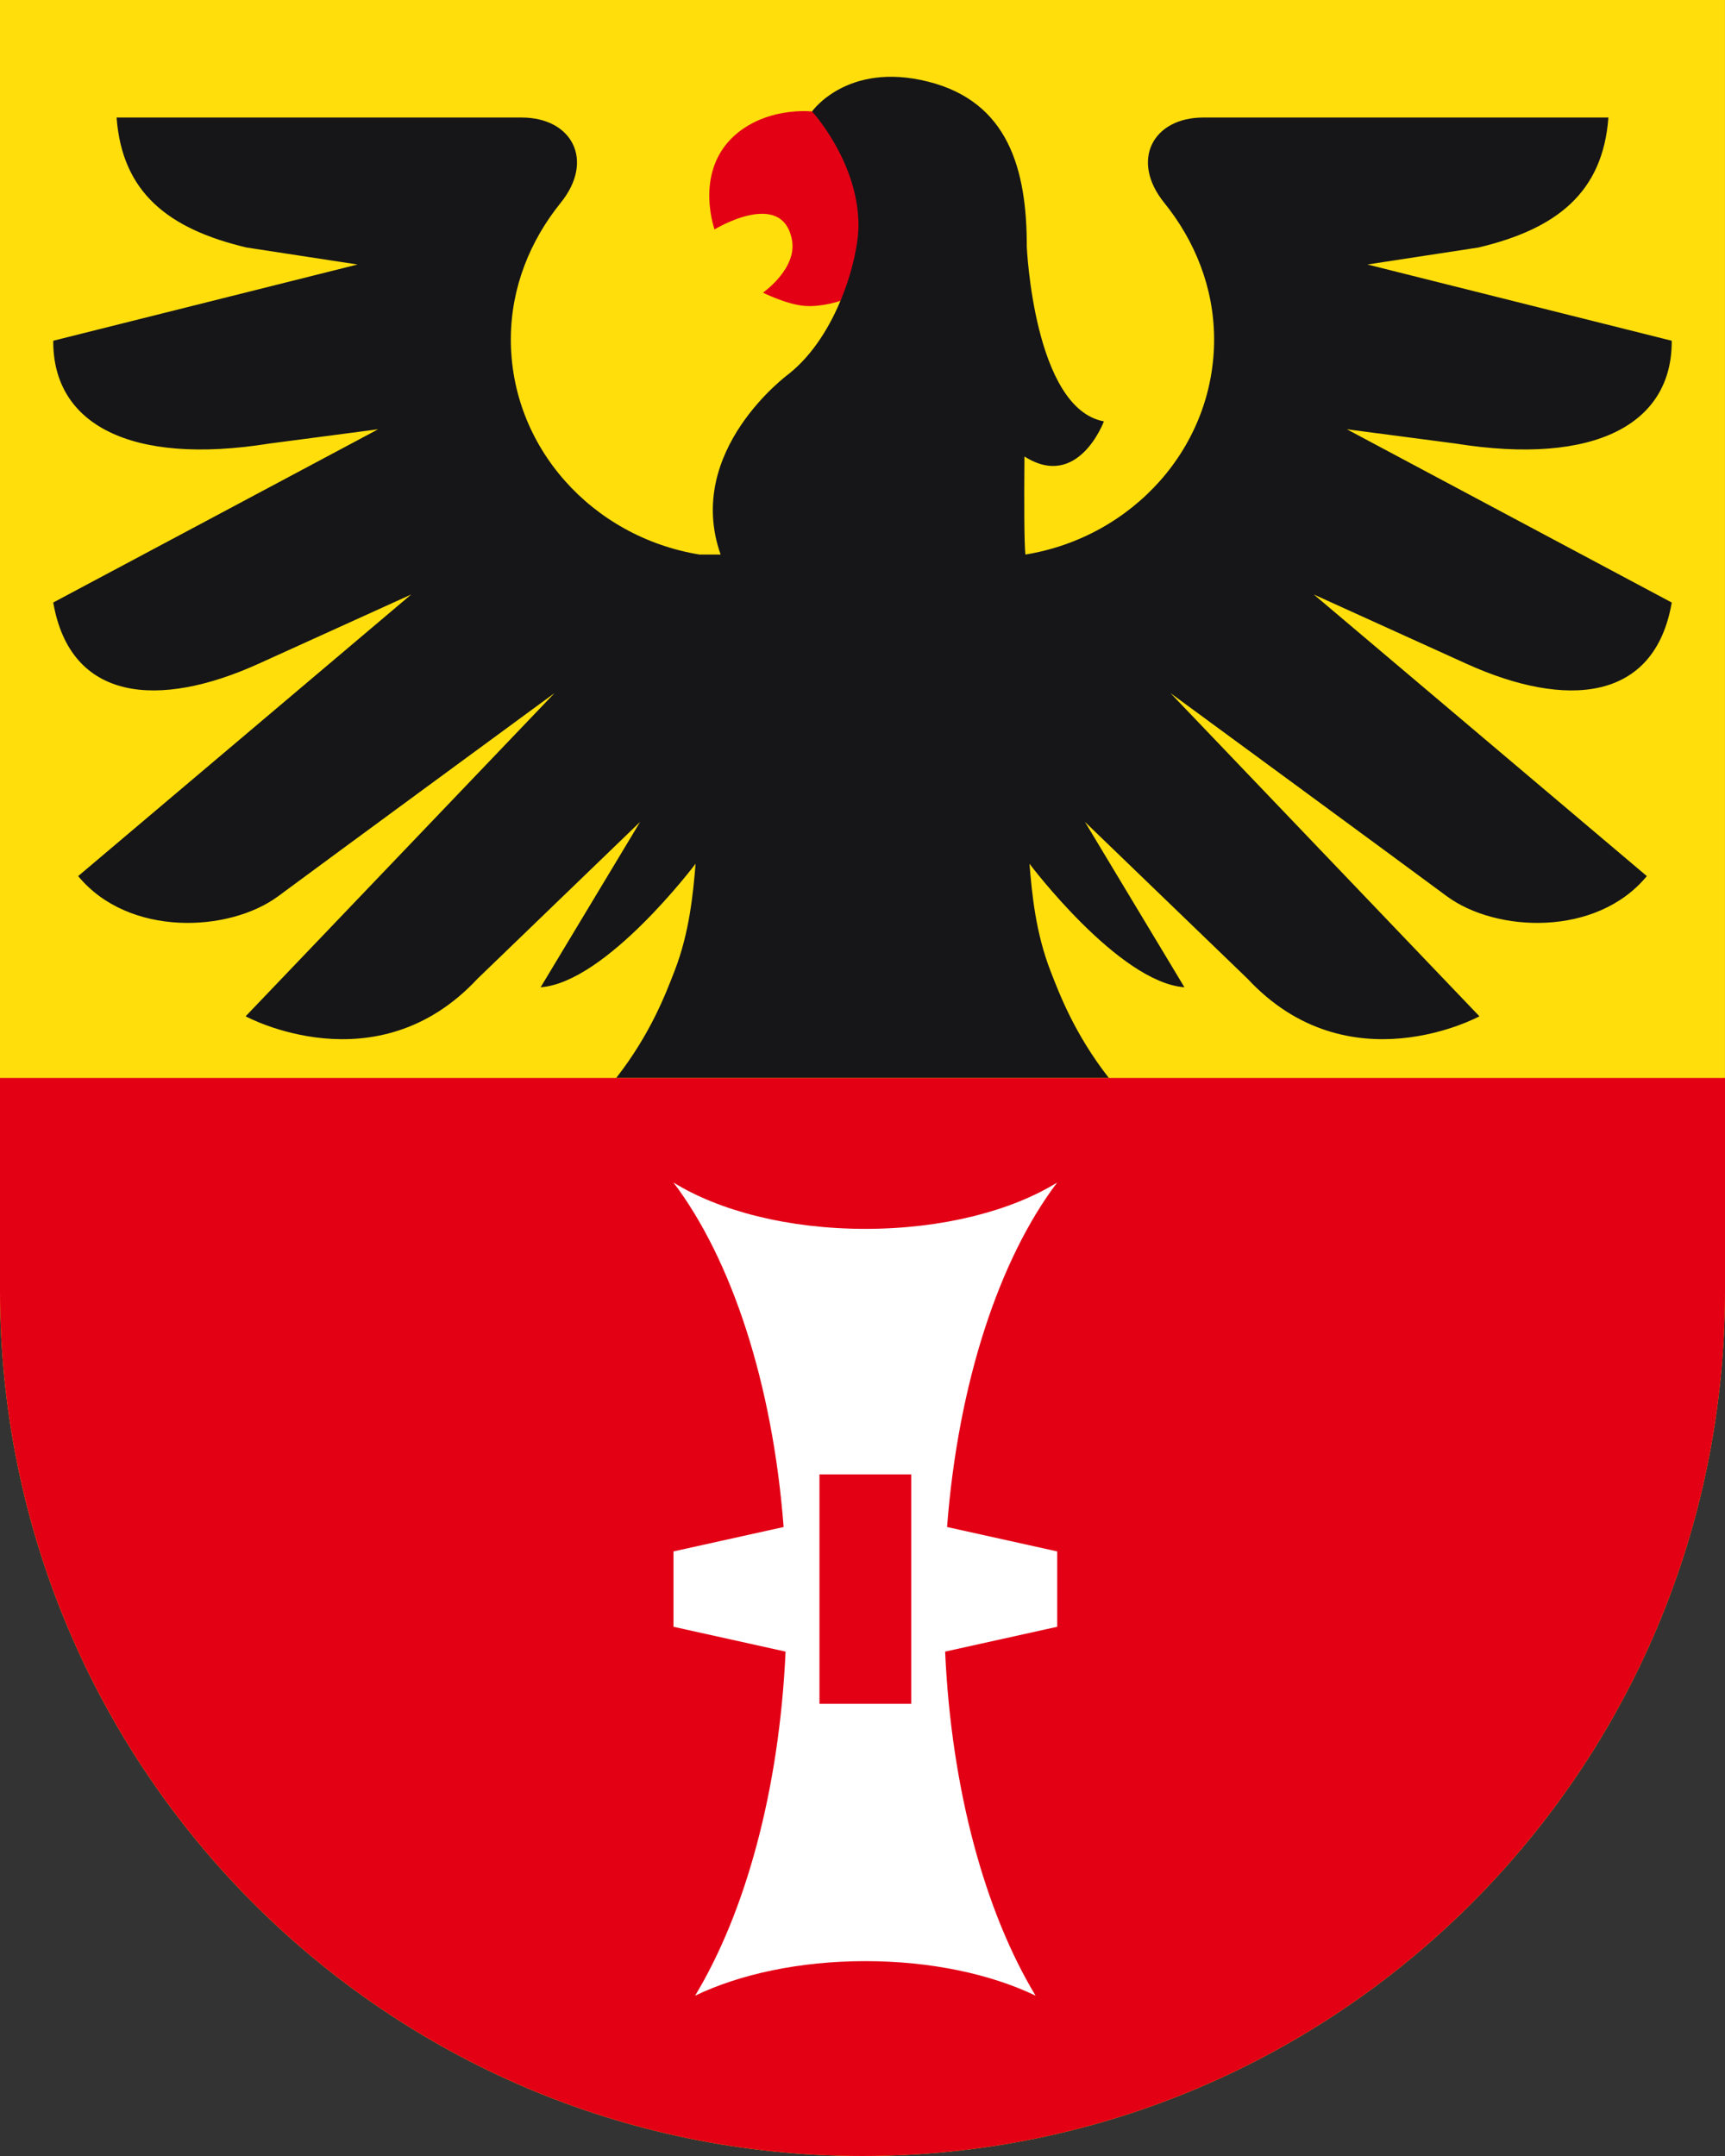 <svg xmlns="http://www.w3.org/2000/svg" xml:space="preserve" id="Ebene_1" x="0" y="0" style="enable-background:new 0 0 56.693 70.866" version="1.1" viewBox="0 0 56.693 70.866"><rect x="0" y="0" width="56.693" height="70.866" fill="#333333" stroke="none"/><style>.st1{fill:#e30015}.st2{fill:#161618}</style><path d="M56.693 0H0v42.421c0 15.71 12.691 28.445 28.346 28.445s28.346-12.735 28.346-28.445V0z" style="fill:#ffde0c"/><path d="M25.075 9.619s.769.388 1.372.436c.562.045 1.177-.167 1.177-.167 2.277-3.983-.936-6.224-.936-6.224s-1.098-.126-2.082.452c-1.946 1.143-1.122 3.425-1.122 3.425s2.218-1.358 2.543.34c.182.949-.952 1.738-.952 1.738z" class="st1"/><path d="M27.188 33.55v-.002l.191.04v.001zM30.493 33.432l-.241.178v-.001l.241-.178zM30.008 33.542v-.001l.188.053zM26.893 33.431l.241.178v.001l-.242-.178z" class="st2"/><path d="m8.483 21.824 5.031-2.283-10.945 9.256c1.656 2.008 4.965 1.856 6.58.657 1.616-1.199 9.078-6.674 9.078-6.674L8.073 33.405s4.296 2.342 7.623-1.237l5.342-5.153-3.27 5.436c2.161-.16 5.093-4.061 5.093-4.061-.083.995-.202 2.262-.692 3.527-.293.756-.789 2.068-1.918 3.516h16.193c-1.13-1.448-1.625-2.76-1.918-3.516-.491-1.265-.609-2.532-.692-3.527 0 0 2.931 3.901 5.093 4.061l-3.27-5.436 5.342 5.153c3.327 3.578 7.623 1.237 7.623 1.237L38.466 22.78s7.461 5.475 9.078 6.674c1.615 1.199 4.924 1.351 6.58-.657l-10.945-9.256 5.031 2.283c3.262 1.474 6.169 1.248 6.733-2.019L44.265 14.11l3.564.468c4.612.739 7.131-.656 7.113-3.378l-10-2.506 3.65-.559c2.574-.611 4.087-1.81 4.269-4.272H39.548c-1.662 0-2.408 1.411-1.286 2.801.998 1.236 1.631 2.77 1.64 4.458.018 3.567-2.67 6.529-6.202 7.106-.04-.388-.043-1.675-.031-3.224 1.767 1.125 2.611-1.154 2.611-1.154-2.304-.426-2.534-5.741-2.534-5.741.004-2.532-.601-4.766-3.253-5.428-2.653-.663-3.806.983-3.806.983s1.5 1.622 1.528 3.701c.015 1.081-.687 3.652-2.291 4.925 0 0-3.448 2.519-2.24 5.938h-.693c-3.532-.577-6.22-3.539-6.202-7.106.009-1.689.642-3.223 1.64-4.458 1.122-1.39.375-2.801-1.286-2.801H3.832c.182 2.462 1.694 3.661 4.269 4.272l3.65.559L1.75 11.2c-.018 2.722 2.502 4.117 7.114 3.378l3.564-.468L1.75 19.804c.564 3.267 3.471 3.494 6.733 2.02z" class="st2"/><path d="M0 35.433v6.988c0 15.71 12.691 28.445 28.346 28.445s28.347-12.735 28.347-28.445v-6.988H0z" class="st1"/><path d="M34.744 38.869c-1.502.93-3.769 1.523-6.305 1.523s-4.803-.592-6.305-1.523c1.903 2.515 3.257 6.587 3.62 11.323l-3.62.802v2.477l3.684.816c-.206 4.552-1.32 8.572-2.973 11.309 1.464-.704 3.431-1.135 5.595-1.135s4.131.431 5.595 1.135c-1.653-2.737-2.768-6.757-2.973-11.309l3.684-.816v-2.477l-3.62-.802c.362-4.736 1.716-8.809 3.618-11.323zm-4.796 17.134h-3.016v-7.541h3.016v7.541z" style="fill:#fff"/></svg>